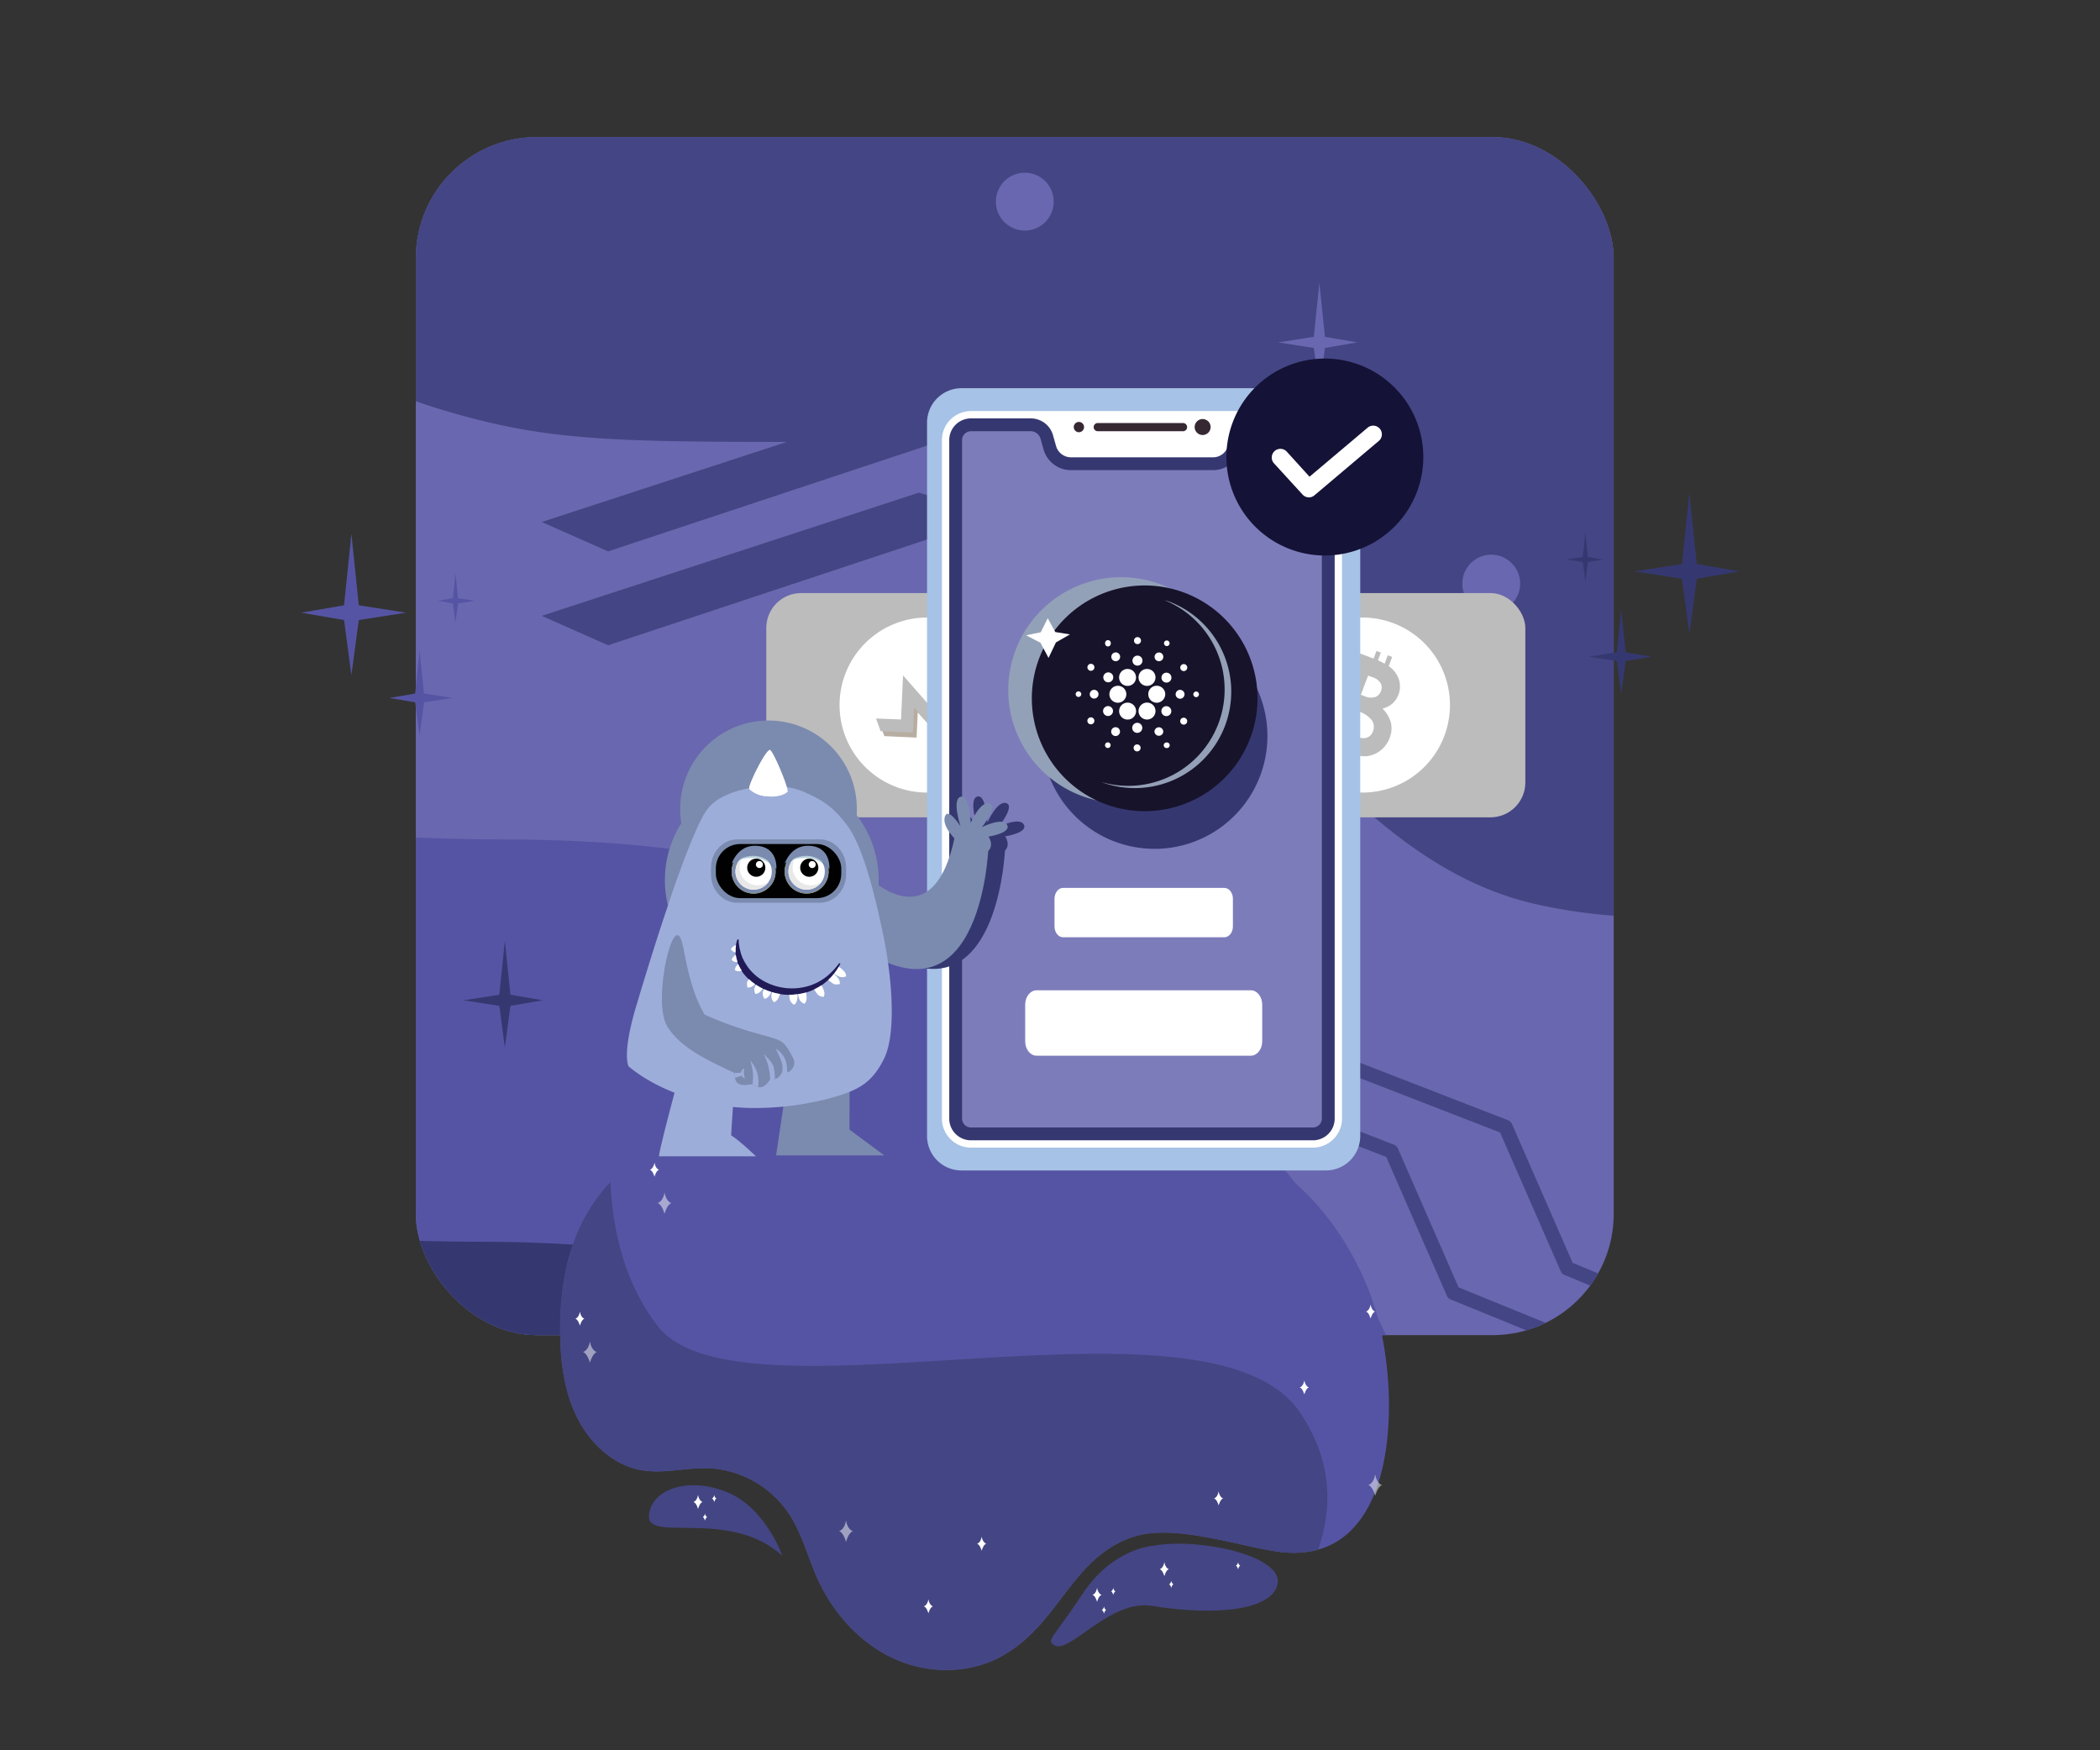 <svg xmlns="http://www.w3.org/2000/svg" xmlns:xlink="http://www.w3.org/1999/xlink" viewBox="0 0 600 500"><rect x="0" y="0" width="600" height="500" fill="#333333" stroke="none"/><defs><style>.a{fill:none;}.b{isolation:isolate;}.c{clip-path:url(#a);}.d{fill:#6967af;}.e{fill:#5554a4;}.f{fill:#353870;}.g{fill:#444584;}.h{fill:#f3f3f3;}.i,.j,.m{fill:#fff;}.j{opacity:0.49;}.k{clip-path:url(#b);}.l{fill:#bcbcbc;}.m{fill-rule:evenodd;}.n{opacity:0.4;}.n,.z{mix-blend-mode:multiply;}.o{fill:#4d3215;}.p{fill:#a6c2e6;}.q{fill:#7d7cbb;}.r{fill:#362833;}.s{fill:#93a1b8;}.t{fill:#17132a;}.u{fill:#93a0b7;}.v{fill:#141236;}.w{fill:#7b8baf;}.x{fill:#9dadd9;}.y{fill:#010101;}.z{fill:#f0d911;}.aa{fill:#e8e8e8;}.ab{fill:#106388;opacity:0.3;}.ac{fill:#201b57;}</style><clipPath id="a"><rect class="a" x="118.8" y="39.15" width="342.26" height="342.26" rx="34.63"/></clipPath><clipPath id="b"><path class="a" d="M1099.25,364.47c41.29,2.91,92.91-13.46,115.68-49.36,9.42-14.86,15.69-33.94,9.12-50.39-5-12.45-26-26.53-30.54-39.16-4.6-12.8-4-27.23-1.58-40.7,6.79-38.69-31-99.1-110.69-105.54-60.45-4.89-87.79,42.1-139.24,48.51-51.92,6.47-112.8-32.36-149.94,0-46.12,40.19-24.47,80.42-18.86,99.24,7.21,24.18-28,51.78-20.76,87.37,16.25,79.59,134.37,25.92,169,22.56,35.16-3.41,70.06,6.6,104.51,14.63Z"/></clipPath></defs><g class="b"><g class="c"><rect class="d" x="-875.61" y="0.15" width="1361.08" height="613.1"/><path class="e" d="M487.86,505.19c-10.7-8-20.82-14-29.62-17.51-43.43-17.3-44.89-104.87-97.47-160.59s-119.7-87.27-215.71-87.27-208.44-22.71-276.6-50c-127.11-50.82-324.6,0-390.89,53.8s-84.26,62-178.31,105.68C-803.11,396.9-851.19,455.86-876.58,510.05v103.2H487.86Z"/><path class="f" d="M479.27,620.05c-10.66-8-20.74-14-29.51-17.51C406.49,585.25,405,497.67,352.67,442s-119.25-87.27-214.89-87.27-207.65-22.71-275.55-50c-126.62-50.82-323.37,0-389.41,53.8s-83.93,62-177.62,105.68c-102,47.56-149.88,106.52-175.17,160.72v103.2H479.27Z"/><polygon class="g" points="440.81 171.87 262.58 113.9 154.78 149.12 173.74 157.51 276.67 123.38 440.81 176.2 440.81 171.87"/><polygon class="g" points="440.81 198.69 262.58 140.72 154.78 175.93 173.74 184.33 276.67 150.2 440.81 203.02 440.81 198.69"/><path class="g" d="M358.74,296.61a8.87,8.87,0,1,0,8.87-8.87A8.88,8.88,0,0,0,358.74,296.61Zm4.5,0a4.37,4.37,0,1,1,4.37,4.38A4.37,4.37,0,0,1,363.24,296.61Z"/><path class="g" d="M326.55,304.42a8.88,8.88,0,1,0,8.88-8.87A8.89,8.89,0,0,0,326.55,304.42Zm4.51,0a4.37,4.37,0,1,1,4.37,4.38A4.37,4.37,0,0,1,331.06,304.42Z"/><path class="g" d="M372.21,299.44a2,2,0,0,1,2.64-1.16l56,21.73A2.08,2.08,0,0,1,432,321.1l17.33,39.66,82,34v4.41L447,364.21a2,2,0,0,1-1.08-1.06l-17.33-39.64-55.25-21.43A2,2,0,0,1,372.21,299.44Z"/><path class="g" d="M339.66,306.44a2,2,0,0,1,2.63-1.16l56,21.74a2,2,0,0,1,1.12,1.08l17.33,39.66,114.57,46.71v4.24h0a2.06,2.06,0,0,1-.76-.15L414.49,371.22a2,2,0,0,1-1.1-1.07l-17.32-39.64-55.25-21.43A2,2,0,0,1,339.66,306.44Z"/><path class="g" d="M-586,25.37c98.79-4.79,117.47,26.08,157.66,50.43s70.07,32.17,139.11,29.56,60.8,82.59,151.48,90.42,132.92-80,168-95.64S91,106.23,125,116.66s52.55,9.56,129.84,9.56S364,241.86,439.26,258.38a152.08,152.08,0,0,0,46.2,3.05V.15H-875.61V148.21C-737.86,105.69-669.53,29.41-586,25.37Z"/><polygon class="d" points="76.99 165.2 -23.04 275.17 -108.58 292.97 -99.13 280.09 -17.26 263.44 72.18 165.2 76.99 165.2"/><path class="d" d="M301.06,57.6a8.26,8.26,0,1,1-8.25-8.26A8.25,8.25,0,0,1,301.06,57.6Z"/><path class="d" d="M434.33,166.72a8.26,8.26,0,1,1-8.26-8.26A8.26,8.26,0,0,1,434.33,166.72Z"/><polygon class="d" points="378.56 96.22 387.82 97.81 378.56 99.4 376.97 111.31 375.38 99.4 365.15 97.81 375.38 96.22 376.97 80.75 378.56 96.22"/><polygon class="f" points="145.84 284.16 155.1 285.75 145.84 287.35 144.25 299.25 142.66 287.35 132.42 285.75 142.66 284.16 144.25 268.69 145.84 284.16"/><rect class="a" x="-875.61" y="0.15" width="1361.08" height="765.61"/></g><polygon class="f" points="484.79 161.12 497.04 163.23 484.79 165.33 482.69 181.09 480.58 165.33 467.04 163.23 480.58 161.12 482.69 140.66 484.79 161.12"/><polygon class="f" points="464.47 186.33 471.8 187.59 464.47 188.85 463.21 198.28 461.95 188.85 453.84 187.59 461.95 186.33 463.21 174.08 464.47 186.33"/><polygon class="f" points="453.69 159.1 457.99 159.83 453.69 160.57 452.96 166.09 452.22 160.57 447.47 159.83 452.22 159.1 452.96 151.92 453.69 159.1"/><polygon class="e" points="98.3 172.92 86.05 175.02 98.3 177.13 100.4 192.88 102.51 177.13 116.05 175.02 102.51 172.92 100.4 152.45 98.3 172.92"/><polygon class="e" points="118.62 198.12 111.29 199.38 118.62 200.64 119.88 210.07 121.14 200.64 129.25 199.38 121.14 198.12 119.88 185.87 118.62 198.12"/><polygon class="e" points="129.39 170.89 125.1 171.63 129.39 172.37 130.13 177.88 130.87 172.37 135.61 171.63 130.87 170.89 130.13 163.72 129.39 170.89"/><path class="h" d="M286.88,387.21,304.49,402l18.42-13.83-18.42,14.6S287.41,388.17,286.88,387.21Z"/><path class="g" d="M223.52,444.45s-4.61-13.53-15.68-18.14-22-.92-22.44,6.76S208.61,430.77,223.52,444.45Z"/><path class="e" d="M332,327c-10,2.37-18.34,9.88-28.33,12.42-16.69,4.24-33.13-6-49.09-12.59-15.5-6.4-32.64-9.52-49-6.23s-31.87,13.58-39.43,29c-4.57,9.3-6.09,19.92-6.1,30.34,0,8.45,1,17.1,4.67,24.65s10.34,13.9,18.39,15.37c6.5,1.18,13.16-.82,19.75-.51a29.3,29.3,0,0,1,22.9,13.52c3.51,5.53,5.14,12.09,7.85,18.09,4.53,10,12.34,18.54,22.15,22.91s21.59,4.26,30.92-1.11c16.38-9.42,19.5-28.17,37.39-33.91,11.12-3.58,28.79,2.39,40.3,4.21,32.69,5.17,35.74-36.59,30.34-62.4C388.7,352.07,362.85,319.73,332,327Z"/><path class="g" d="M187.88,378.78c-9.57-12.48-12.88-27.64-13.46-41.13a49.28,49.28,0,0,0-8.28,11.92c-4.57,9.3-6.09,19.92-6.1,30.34,0,8.45,1,17.1,4.67,24.65s10.34,13.9,18.39,15.37c6.5,1.18,13.16-.82,19.75-.51a29.3,29.3,0,0,1,22.9,13.52c3.51,5.53,5.14,12.09,7.85,18.09,4.53,10,12.34,18.54,22.15,22.91s21.59,4.26,30.92-1.11c16.38-9.42,19.5-28.17,37.39-33.91,11.12-3.58,28.79,2.39,40.3,4.21a28.47,28.47,0,0,0,12.25-.47c4.07-11.66,4.26-25.29-5.26-39.27C345.36,365.24,211,408.94,187.88,378.78Z"/><path class="i" d="M348.18,426.05c-.32,1.79-1.32,2-1.32,2,.84.21,1.32,2,1.32,2s.48-1.83,1.32-2C349.5,428.07,348.49,427.84,348.18,426.05Z"/><path class="i" d="M165.69,374.71c-.32,1.8-1.32,2-1.32,2,.85.21,1.32,2,1.32,2s.48-1.83,1.32-2C167,376.74,166,376.51,165.69,374.71Z"/><path class="i" d="M391.6,372.68c-.32,1.8-1.32,2-1.32,2,.84.21,1.32,2,1.32,2s.47-1.83,1.32-2C392.92,374.71,391.91,374.48,391.6,372.68Z"/><path class="i" d="M372.67,394.35c-.32,1.79-1.32,2-1.32,2,.84.21,1.32,2,1.32,2s.47-1.83,1.32-2C374,396.37,373,396.14,372.67,394.35Z"/><path class="j" d="M168.55,383.23c-.48,2.7-2,3-2,3,1.27.32,2,3.07,2,3.07s.72-2.75,2-3.07C170.54,386.27,169,385.93,168.55,383.23Z"/><path class="j" d="M241.72,434.4c-.48,2.7-2,3-2,3,1.27.32,2,3.07,2,3.07s.72-2.75,2-3.07C243.71,437.44,242.2,437.1,241.72,434.4Z"/><path class="j" d="M392.92,421.23c-.48,2.7-2,3-2,3,1.27.32,2,3.08,2,3.08s.72-2.76,2-3.08C394.9,424.27,393.4,423.93,392.92,421.23Z"/><path class="i" d="M187,332.16c-.33,1.8-1.32,2-1.32,2,.84.21,1.32,2,1.32,2s.47-1.83,1.32-2C188.34,334.19,187.33,334,187,332.16Z"/><path class="j" d="M189.87,340.68c-.48,2.7-2,3-2,3,1.27.32,2,3.07,2,3.07s.72-2.75,2-3.07C191.86,343.72,190.35,343.38,189.87,340.68Z"/><path class="g" d="M329.7,441.53c-.46.08-11.84.8-20.45,13.85s-10.37,13.05-8.06,14.59c4.23,2.82,15.89-13.18,27.89-11.22,18.91,3.07,35.05,1.07,36-6.62S342.92,439.22,329.7,441.53Z"/><path class="i" d="M332.67,446.27c-.32,1.79-1.32,2-1.32,2,.84.21,1.32,2,1.32,2s.48-1.83,1.32-2C334,448.29,333,448.06,332.67,446.27Z"/><path class="i" d="M280.48,439c-.32,1.79-1.32,2-1.32,2,.84.21,1.32,2,1.32,2s.47-1.83,1.32-2C281.8,441,280.8,440.74,280.48,439Z"/><path class="i" d="M334.65,451.58c-.16.89-.66,1-.66,1,.42.1.66,1,.66,1s.24-.91.65-1C335.3,452.59,334.81,452.47,334.65,451.58Z"/><path class="i" d="M313.45,453.6c-.32,1.8-1.32,2-1.32,2,.84.22,1.32,2,1.32,2s.47-1.82,1.32-2C314.77,455.62,313.77,455.4,313.45,453.6Z"/><path class="i" d="M265.26,456.88c-.32,1.79-1.32,2-1.32,2,.84.21,1.32,2,1.32,2s.48-1.83,1.32-2C266.58,458.9,265.58,458.67,265.26,456.88Z"/><path class="i" d="M315.43,458.91c-.16.89-.66,1-.66,1,.42.11.66,1,.66,1s.23-.91.65-1C316.08,459.91,315.58,459.8,315.43,458.91Z"/><path class="i" d="M353.74,446.27c-.16.89-.66,1-.66,1,.42.1.66,1,.66,1s.23-.91.65-1C354.39,447.28,353.89,447.16,353.74,446.27Z"/><path class="i" d="M318.08,453.6c-.16.89-.66,1-.66,1,.42.1.66,1,.66,1s.23-.91.66-1C318.74,454.61,318.23,454.49,318.08,453.6Z"/><path class="i" d="M199.44,427.07c-.32,1.79-1.32,2-1.32,2,.85.21,1.32,2,1.32,2s.48-1.83,1.32-2C200.76,429.09,199.76,428.86,199.44,427.07Z"/><path class="i" d="M201.42,432.37c-.16.9-.66,1-.66,1,.42.11.66,1,.66,1s.24-.91.66-1C202.08,433.38,201.58,433.27,201.42,432.37Z"/><path class="i" d="M204.07,427.07c-.16.89-.66,1-.66,1,.42.11.66,1,.66,1s.24-.91.66-1C204.73,428.07,204.23,428,204.07,427.07Z"/><g class="k"><rect class="d" x="-56.01" y="13.58" width="1294.19" height="582.96"/><path class="e" d="M1240.45,493.79c-10.17-7.58-19.79-13.32-28.16-16.65-41.3-16.44-42.68-99.71-92.68-152.7s-113.82-83-205.11-83-198.2-21.59-263-47.5c-120.87-48.33-308.66,0-371.69,51.15S199.7,304.05,110.27,345.6C12.93,390.82-32.79,446.89-56.93,498.42v98.12H1240.45Z"/><path class="f" d="M1232.28,603c-10.13-7.58-19.72-13.32-28.06-16.65-41.14-16.44-42.51-99.72-92.32-152.7s-113.38-83-204.32-83-197.45-21.59-262-47.5c-120.4-48.33-307.47,0-370.27,51.15s-79.81,58.93-168.89,100.49C9.44,500-36.11,556.11-60.15,607.63v98.13H1232.28Z"/><path class="g" d="M219.33,37.55C313.26,33,331,62.35,369.24,85.5s66.63,30.59,132.27,28.11,57.81,78.54,144,86,126.4-76.06,159.71-90.94,57.81,5.79,90.15,15.71,50,9.09,123.45,9.09,103.86,110,175.39,125.66a144.58,144.58,0,0,0,43.93,2.9V13.58H-56V154.35C75,113.93,139.94,41.4,219.33,37.55Z"/><rect class="a" x="-56.01" y="13.58" width="1294.19" height="727.98"/></g><rect class="l" x="339.39" y="169.42" width="96.42" height="64.07" rx="9.96"/><path class="m" d="M382.11,177.46a25,25,0,1,0,31.14,16.87A25,25,0,0,0,382.11,177.46Z"/><path class="l" d="M377.94,212.36l9.78-26,4.08,1.53a22.56,22.56,0,0,1,5,2.42,7.47,7.47,0,0,1,2.85,3.69,6.46,6.46,0,0,1-.11,4.48,6.3,6.3,0,0,1-1.64,2.45,7.29,7.29,0,0,1-2.9,1.5,8.81,8.81,0,0,1,2.42,4.08,7.54,7.54,0,0,1-.4,4.36,8,8,0,0,1-6.56,5.16,12,12,0,0,1-5.26-1ZM390.89,193l-2.07,5.47,1.08.41a4.3,4.3,0,0,0,3,.25,2.75,2.75,0,0,0,1.66-1.73,2.63,2.63,0,0,0-.1-2.25,4.13,4.13,0,0,0-2.27-1.67Zm-3.73,9.88-2.51,6.66,1.24.46c2.05.78,3.54,1,4.44.79a2.83,2.83,0,0,0,1.93-1.85,3.39,3.39,0,0,0-.26-3.12,7.41,7.41,0,0,0-3.81-2.55Z"/><rect class="l" x="391.33" y="187.34" width="3.84" height="1.34" transform="translate(78.72 489.78) rotate(-69.37)"/><rect class="l" x="394.53" y="188.55" width="3.84" height="1.34" transform="translate(79.48 493.37) rotate(-69.33)"/><rect class="l" x="381.17" y="214.29" width="3.84" height="1.34" transform="translate(46.86 497.65) rotate(-69.35)"/><rect class="l" x="384.38" y="215.5" width="3.84" height="1.34" transform="translate(47.66 501.25) rotate(-69.32)"/><rect class="l" x="218.94" y="169.42" width="96.42" height="64.07" rx="9.96"/><path class="m" d="M257.71,177.46a25,25,0,1,0,31.14,16.87A25,25,0,0,0,257.71,177.46Z"/><g class="n"><polygon class="o" points="251.38 206.69 252.67 210.29 261.89 210.71 262.21 203.52 268.33 210.22 274.52 204.56 274.22 211.26 283.65 211.69 285.05 208.15 278.02 207.83 278.56 195.88 268.48 205.09 259.08 194.36 258.51 206.96 251.38 206.69"/></g><polygon class="l" points="250.31 205.26 251.6 208.87 260.82 209.28 261.14 202.09 267.26 208.79 273.45 203.13 273.15 209.83 282.58 210.26 283.98 206.72 276.95 206.41 277.49 194.45 267.41 203.67 258.01 192.93 257.44 205.53 250.31 205.26"/><path class="p" d="M378.76,334.36h-104a9.83,9.83,0,0,1-9.89-9.77V120.67a9.84,9.84,0,0,1,9.89-9.77h104a9.83,9.83,0,0,1,9.88,9.77V324.59A9.82,9.82,0,0,1,378.76,334.36Z"/><path class="i" d="M358.08,117.43h17.05a8.31,8.31,0,0,1,8.3,8.3V319.54a8.31,8.31,0,0,1-8.3,8.3H277.42a8.31,8.31,0,0,1-8.3-8.3V125.73a8.31,8.31,0,0,1,8.3-8.3h80.66Z"/><path class="f" d="M375.13,119.52H358.08a6.6,6.6,0,0,0-6.35,4.8l-.87,3.09a4.45,4.45,0,0,1-4.28,3.23H306a4.44,4.44,0,0,1-4.27-3.23l-.87-3.09a6.61,6.61,0,0,0-6.35-4.8H277.42a6.21,6.21,0,0,0-6.21,6.21V319.54a6.21,6.21,0,0,0,6.21,6.21h97.71a6.21,6.21,0,0,0,6.21-6.21V125.73A6.21,6.21,0,0,0,375.13,119.52Z"/><path class="q" d="M277.42,322.08a2.54,2.54,0,0,1-2.54-2.54V125.73a2.54,2.54,0,0,1,2.54-2.54h17.05a2.94,2.94,0,0,1,2.82,2.13l.87,3.09a8.14,8.14,0,0,0,7.8,5.9h40.62a8.14,8.14,0,0,0,7.81-5.9l.87-3.09a2.93,2.93,0,0,1,2.82-2.13h17.05a2.54,2.54,0,0,1,2.54,2.54V319.54a2.54,2.54,0,0,1-2.54,2.54Z"/><path class="r" d="M338,123.19H313.65a1.17,1.17,0,0,1-1.17-1.17h0a1.17,1.17,0,0,1,1.17-1.18H338a1.18,1.18,0,0,1,1.18,1.18h0A1.18,1.18,0,0,1,338,123.19Z"/><path class="r" d="M345.89,122a2.28,2.28,0,1,1-2.28-2.29A2.28,2.28,0,0,1,345.89,122Z"/><path class="r" d="M309.73,122a1.47,1.47,0,1,1-1.47-1.47A1.47,1.47,0,0,1,309.73,122Z"/><path class="i" d="M349.81,267.75H303.73c-1.35,0-2.44-1.39-2.44-3.1v-7.9c0-1.71,1.09-3.1,2.44-3.1h46.08c1.35,0,2.45,1.39,2.45,3.1v7.9C352.26,266.36,351.16,267.75,349.81,267.75Z"/><path class="i" d="M357.38,301.58H296.17c-1.8,0-3.26-1.84-3.26-4.12V287c0-2.27,1.46-4.11,3.26-4.11h61.21c1.79,0,3.25,1.84,3.25,4.11v10.5C360.63,299.74,359.17,301.58,357.38,301.58Z"/><path class="f" d="M360.36,220.76a32.24,32.24,0,1,1-20-41A32.24,32.24,0,0,1,360.36,220.76Z"/><path class="s" d="M350.82,207.65a32.25,32.25,0,1,1-20-41A32.24,32.24,0,0,1,350.82,207.65Z"/><path class="t" d="M357.53,210a32.24,32.24,0,1,1-20-41A32.24,32.24,0,0,1,357.53,210Z"/><path class="u" d="M333.49,171.68l-.91-.28a27.53,27.53,0,0,1-17.9,52c.29.11.58.23.89.33a27.54,27.54,0,0,0,17.92-52.08Z"/><polygon class="i" points="301.51 180.55 299.35 176.62 297.34 180.63 293.18 181.48 297.27 183.61 299.58 187.94 301.7 183.52 305.7 181.23 301.51 180.55"/><path class="m" d="M319.38,200.75a2.42,2.42,0,1,1,2.43-2.41A2.44,2.44,0,0,1,319.38,200.75Z"/><path class="m" d="M324.59,203.15a2.42,2.42,0,1,1-2.4-2.43A2.42,2.42,0,0,1,324.59,203.15Z"/><path class="m" d="M327.75,191.1a2.42,2.42,0,1,1-2.45,2.38A2.4,2.4,0,0,1,327.75,191.1Z"/><path class="m" d="M330.14,203.15a2.42,2.42,0,1,1-2.39-2.44A2.41,2.41,0,0,1,330.14,203.15Z"/><path class="m" d="M322.16,191.1a2.42,2.42,0,1,1,0,4.84,2.42,2.42,0,0,1,0-4.84Z"/><path class="m" d="M328.08,198.33a2.4,2.4,0,0,1,2.4-2.43,2.44,2.44,0,0,1,2.45,2.4,2.48,2.48,0,0,1-2.42,2.45A2.44,2.44,0,0,1,328.08,198.33Z"/><path class="m" d="M324.92,206.48a1.44,1.44,0,1,1-1.43,1.46A1.46,1.46,0,0,1,324.92,206.48Z"/><path class="m" d="M318,203.12a1.42,1.42,0,1,1-2.84,0,1.42,1.42,0,0,1,1.42-1.41A1.41,1.41,0,0,1,318,203.12Z"/><path class="m" d="M331.82,203.15a1.42,1.42,0,1,1,2.84,0,1.42,1.42,0,1,1-2.84,0Z"/><path class="m" d="M325,190.15a1.42,1.42,0,0,1-1.44-1.43,1.43,1.43,0,1,1,2.86,0A1.43,1.43,0,0,1,325,190.15Z"/><path class="m" d="M318.07,193.51a1.42,1.42,0,1,1-1.44-1.43A1.41,1.41,0,0,1,318.07,193.51Z"/><path class="m" d="M333.24,195a1.42,1.42,0,1,1,1.45-1.42A1.41,1.41,0,0,1,333.24,195Z"/><path class="m" d="M331.11,207.76a1.28,1.28,0,0,1,1.26,1.27,1.27,1.27,0,0,1-2.53,0A1.28,1.28,0,0,1,331.11,207.76Z"/><path class="m" d="M337.28,199.6a1.27,1.27,0,1,1,0-2.53,1.27,1.27,0,0,1,0,2.53Z"/><path class="m" d="M320,209a1.26,1.26,0,0,1-2.52,0,1.26,1.26,0,1,1,2.52,0Z"/><path class="m" d="M331.13,188.89a1.25,1.25,0,1,1,1.25-1.27A1.24,1.24,0,0,1,331.13,188.89Z"/><path class="m" d="M318.78,188.89a1.26,1.26,0,1,1,1.26-1.27A1.27,1.27,0,0,1,318.78,188.89Z"/><path class="m" d="M312.58,199.56a1.25,1.25,0,1,1,1.28-1.24A1.25,1.25,0,0,1,312.58,199.56Z"/><path class="m" d="M324.89,212.65a1,1,0,1,1,0,2,1,1,0,0,1,0-2Z"/><path class="m" d="M338.22,189.71a1,1,0,1,1,0,2,1,1,0,0,1-1-1A1,1,0,0,1,338.22,189.71Z"/><path class="m" d="M312.69,190.63a1,1,0,1,1-2,0,1,1,0,0,1,2,0Z"/><path class="m" d="M325,184a1,1,0,1,1,1-1A1,1,0,0,1,325,184Z"/><path class="m" d="M311.68,206.92a1,1,0,1,1,1-1A1,1,0,0,1,311.68,206.92Z"/><path class="m" d="M338.11,207a1,1,0,0,1-.91-1.05,1,1,0,0,1,2,.15A1,1,0,0,1,338.11,207Z"/><path class="m" d="M341.77,197.54a.81.81,0,0,1,.79.82.82.82,0,0,1-.81.8.84.84,0,0,1-.8-.82A.83.83,0,0,1,341.77,197.54Z"/><path class="m" d="M317.36,183.77a.81.81,0,1,1-1.61,0,.81.81,0,1,1,1.61,0Z"/><path class="m" d="M333.31,212.1a.8.8,0,1,1,0,1.59.79.79,0,0,1-.82-.78A.8.8,0,0,1,333.31,212.1Z"/><path class="m" d="M316.53,212.07a.8.8,0,0,1,.79.82.83.83,0,0,1-.82.8.82.82,0,0,1-.78-.83A.8.8,0,0,1,316.53,212.07Z"/><path class="m" d="M334.17,183.79a.8.8,0,1,1-.78-.83A.83.83,0,0,1,334.17,183.79Z"/><path class="m" d="M308.94,198.29a.82.82,0,0,1-.8.81.8.8,0,1,1,0-1.6A.82.82,0,0,1,308.94,198.29Z"/><path class="v" d="M405.79,137.5a28.13,28.13,0,1,1-20.32-34.2A28.13,28.13,0,0,1,405.79,137.5Z"/><path class="i" d="M374,142.09a2.5,2.5,0,0,1-1.84-.81L364,132.36a2.47,2.47,0,1,1,3.66-3.33l6.49,7.15,16.49-13.91a2.48,2.48,0,1,1,3.2,3.78L375.55,141.5A2.47,2.47,0,0,1,374,142.09Z"/><path class="f" d="M258.46,275c25,10.18,28.31-26.11,28.68-32,1.71-1.75.06-4.08.06-4.08s6.57-1,5.33-3.35-7.2.65-7.2.65,4.77-6,2.16-6.8-5.38,5.55-5.38,5.55-.32-8.2-2.89-7.42,0,8.47,0,8.47-3.6-5.81-4.5-2.76c-.64,2.19,1.5,4.86,2.75,6.19"/><path class="w" d="M251.05,251.41a30.54,30.54,0,1,1-30.53-30.53A30.53,30.53,0,0,1,251.05,251.41Z"/><path class="w" d="M244.82,231.06a25.24,25.24,0,1,1-25.23-25.23A25.24,25.24,0,0,1,244.82,231.06Z"/><path class="w" d="M247.74,250.16s18.91,19.44,25.14-11.53l9.51,3.6s-2,57.44-42.12,24.31"/><path class="w" d="M273.54,240.33s-4.49-4-3.59-7,4.5,2.76,4.5,2.76-2.58-7.7,0-8.47,2.89,7.42,2.89,7.42,2.77-6.32,5.38-5.55-2.16,6.8-2.16,6.8,5.95-3,7.19-.65-5.32,3.35-5.32,3.35,2,2.82-.66,4.58"/><polygon class="w" points="242.74 308.89 242.71 322.7 252.65 330.07 221.74 330.07 224.35 312.51 242.74 308.89"/><path class="x" d="M182,286.69s3.43-11.67,7.64-24.44c.48-1.46,1-2.93,1.47-4.4,1-3,2-5.92,3.06-8.74,3.08-8.5,6.11-15.76,8.21-18.3a13.57,13.57,0,0,1,4.29-3.27,26.58,26.58,0,0,1,8-2.45c5.26-.92,10.53-.92,15.57,1.37s7.71,4,11.68,9.16c4.46,5.84,7.79,18.78,10.41,31.38s3.78,28.39.23,35.49-7.55,9.16-16.25,11.45A84.25,84.25,0,0,1,215,316.52c-1.38,0-2.76-.07-4.11-.17a50.43,50.43,0,0,1-5.8-.75l-.83-.17c-2.54-.55-4.93-1.15-7.19-1.83a51.85,51.85,0,0,1-12.92-5.7,44.17,44.17,0,0,1-4-2.81l-.53-.43S177.49,301.36,182,286.69Z"/><path class="x" d="M197.43,294.82s-8.93,32.29-9.16,35.5H216s-4.81-4.59-7.1-6c1.37-24.73,3.43-29.54.46-32.52S200.17,288.64,197.43,294.82Z"/><path class="w" d="M190.58,293.09c3.59,6,10.77,9.44,19.27,13.41,0,.49.08,1,.15,1.39.27,1.56,1.1,2.56,4.95,1.82.32.2.62.39.93.55a3.2,3.2,0,0,0,.7.28c1,.26,2.06-.09,3.47-2.15a3.48,3.48,0,0,0,.55,0,3,3,0,0,0,.82-.11,3.21,3.21,0,0,0,2-2,2.42,2.42,0,0,0,2.84-.86c1.41-2,.36-3.1-.39-4.52-1.08-2.08-2.11-3.21-3.33-3.75-3.35-1.46-10.14-2.35-21.23-7.31-6.24-10.95-5.46-23.2-7.93-22.67C190.77,267.77,187,287,190.58,293.09Z"/><path class="x" d="M215,309.71c.32.2.62.39.93.55a3.2,3.2,0,0,0,.7.28,13.38,13.38,0,0,0-.11-3.42,10,10,0,0,0-2.18-4.2,20,20,0,0,1,.81,3.72A17,17,0,0,1,215,309.71Z"/><path class="x" d="M218.18,301.16a13.75,13.75,0,0,1,1.43,3.74,21.67,21.67,0,0,1,.44,3.49,3.48,3.48,0,0,0,.55,0,3,3,0,0,0,.82-.11,22.62,22.62,0,0,0-.33-3.31C220.74,303.32,218.26,301.22,218.18,301.16Z"/><path class="x" d="M223.29,303.35a5.16,5.16,0,0,1,.17,3,2.42,2.42,0,0,0,1.48.08,17.18,17.18,0,0,0-.17-2.15,6.58,6.58,0,0,0-3.2-4.75A23,23,0,0,1,223.29,303.35Z"/><path class="x" d="M210,307.89c.64-.17,1.89-.59,1.93-.6s-.05.25.88.88a7.15,7.15,0,0,1-.19-2.93s-.66.13-.91,1.2c-.88.06-1.86.06-1.86.06C209.89,307,209.93,307.46,210,307.89Z"/><path class="w" d="M241.75,249.75c0,4.5-3.36,8.14-7.49,8.14H210.63c-4.14,0-7.49-3.64-7.49-8.14v-1.83c0-4.49,3.35-8.14,7.49-8.14h23.63c4.13,0,7.49,3.65,7.49,8.14Z"/><rect class="y" x="204.53" y="241.11" width="35.83" height="15.46" rx="6.95"/><path class="z" d="M226.61,253.94a6.3,6.3,0,0,1-1.1-8.83,5.7,5.7,0,0,1,.69-.72,6.28,6.28,0,0,1,9.23,8.45A6.3,6.3,0,0,1,226.61,253.94Z"/><path class="w" d="M226.61,253.94a6.3,6.3,0,0,1-1.1-8.83,5.7,5.7,0,0,1,.69-.72,6.28,6.28,0,0,1,9.23,8.45A6.3,6.3,0,0,1,226.61,253.94Z"/><path class="i" d="M226.37,245.79a5.19,5.19,0,1,0,7.29-.91A5.19,5.19,0,0,0,226.37,245.79Z"/><path class="aa" d="M227.34,244.86a5.16,5.16,0,0,0,7.39,7,2.4,2.4,0,0,1-.16.27,5.19,5.19,0,0,1-8.2-6.38A5,5,0,0,1,227.34,244.86Z"/><path class="y" d="M228.67,248.33a2.59,2.59,0,1,0,2.08-3A2.6,2.6,0,0,0,228.67,248.33Z"/><path class="i" d="M231.09,247.19a1,1,0,1,0,.83-1.21A1,1,0,0,0,231.09,247.19Z"/><path class="ab" d="M224.41,246.55s6.86-4.19,12.31,1.51c0,0,.72-5.58-5.64-5.95A6.35,6.35,0,0,0,224.41,246.55Z"/><path class="w" d="M224.2,246.7s7.51-5.91,12.75,1.63c0,0,.7-6.35-5.66-6.72C225.91,241.29,224.2,246.7,224.2,246.7Z"/><path class="z" d="M211.46,253.94a6.3,6.3,0,0,1-1.1-8.83,5.7,5.7,0,0,1,.69-.72,6.28,6.28,0,1,1,.41,9.55Z"/><path class="w" d="M211.46,253.94a6.3,6.3,0,0,1-1.1-8.83,5.7,5.7,0,0,1,.69-.72,6.28,6.28,0,1,1,.41,9.55Z"/><path class="i" d="M211.23,245.79a5.19,5.19,0,1,0,7.28-.91A5.18,5.18,0,0,0,211.23,245.79Z"/><path class="aa" d="M212.2,244.86a5.16,5.16,0,0,0,7.39,7,2.46,2.46,0,0,1-.17.27,5.19,5.19,0,0,1-8.19-6.38A4.49,4.49,0,0,1,212.2,244.86Z"/><path class="y" d="M213.53,248.33a2.59,2.59,0,1,0,2.07-3A2.59,2.59,0,0,0,213.53,248.33Z"/><path class="i" d="M216,247.19a1,1,0,1,0,.83-1.21A1,1,0,0,0,216,247.19Z"/><path class="ab" d="M209.26,246.55s6.86-4.19,12.31,1.51c0,0,.72-5.58-5.64-5.95A6.36,6.36,0,0,0,209.26,246.55Z"/><path class="w" d="M209.06,246.7s7.51-5.91,12.75,1.63c0,0,.69-6.35-5.67-6.72C210.77,241.29,209.06,246.7,209.06,246.7Z"/><path class="ac" d="M211.07,268.38s0,.16,0,.46,0,.77.14,1.29c0,.27.07.55.14.87s.16.65.24,1,.23.72.36,1.11.31.77.52,1.17a10.31,10.31,0,0,0,.68,1.19,12.58,12.58,0,0,0,.84,1.21,14.55,14.55,0,0,0,2.25,2.26,15.06,15.06,0,0,0,2.94,1.81,16.61,16.61,0,0,0,7,1.6,16.73,16.73,0,0,0,3.49-.35,15.31,15.31,0,0,0,3.13-1l.71-.32.66-.38a13.28,13.28,0,0,0,1.22-.76l.29-.19a2.65,2.65,0,0,1,.26-.21l.51-.41c.34-.26.62-.55.9-.81a17,17,0,0,0,1.36-1.44c.36-.42.61-.78.8-1s.27-.36.27-.36l.34.2-.23.41c-.16.26-.36.66-.67,1.14l-.54.77a10.35,10.35,0,0,1-.7.88,8.3,8.3,0,0,1-.86.95l-.5.48-.26.25-.29.24a13.68,13.68,0,0,1-1.23.94l-.69.45c-.24.15-.49.28-.74.42a15.73,15.73,0,0,1-3.36,1.35,16.95,16.95,0,0,1-7.86.26,18.17,18.17,0,0,1-3.85-1.22,17.74,17.74,0,0,1-3.37-2,14.48,14.48,0,0,1-2.62-2.63,12.4,12.4,0,0,1-.93-1.47c-.12-.25-.27-.48-.37-.74s-.2-.5-.29-.74a4.1,4.1,0,0,1-.23-.73c-.07-.24-.13-.47-.19-.7-.08-.46-.14-.91-.19-1.32s0-.81,0-1.16.07-.7.1-1a3.67,3.67,0,0,1,.14-.77c0-.21.1-.39.14-.54l.14-.45Z"/><path class="i" d="M215.76,281.12c-.26-.17-.51-.36-.76-.54a12.39,12.39,0,0,1-1-.88l-.27.35a2,2,0,0,0-.29.67,2.44,2.44,0,0,0,0,.65,3.06,3.06,0,0,0,.12.71,1.53,1.53,0,0,0,.47,0,2.54,2.54,0,0,0,1.13-.45A7.86,7.86,0,0,0,215.76,281.12Z"/><path class="i" d="M230.08,283.57A17.9,17.9,0,0,1,228,284a8.8,8.8,0,0,0,.35,1.36,2.23,2.23,0,0,0,.86,1.06,2.62,2.62,0,0,0,.44.25.9.9,0,0,0,.19.08,2.17,2.17,0,0,0,.61-1.54,7.12,7.12,0,0,0-.15-1.69Z"/><path class="i" d="M234.18,281.8c-.24.15-.49.28-.74.42l-.8.4a9.13,9.13,0,0,0,.85,1.32,2.14,2.14,0,0,0,1.14.72,3.29,3.29,0,0,0,.71.12,2.19,2.19,0,0,0,.09-1.66,7.78,7.78,0,0,0-.74-1.65Z"/><path class="i" d="M241.09,277.38a7.67,7.67,0,0,0-1.44-1.2c-.11.19-.24.41-.4.66l-.54.77a4.81,4.81,0,0,1-.4.52,9.34,9.34,0,0,0,1.42.83,2.26,2.26,0,0,0,1.36.15,2.8,2.8,0,0,0,.66-.22A2.15,2.15,0,0,0,241.09,277.38Z"/><path class="i" d="M238.26,278.19l-.25.3a8.3,8.3,0,0,1-.86.95l-.49.48a9.26,9.26,0,0,0,1.27,1,1.69,1.69,0,0,0,.66.29,2.44,2.44,0,0,0,.65,0,3.26,3.26,0,0,0,.7-.11,1.61,1.61,0,0,0,0-.47,2.3,2.3,0,0,0-.44-1.12A7.88,7.88,0,0,0,238.26,278.19Z"/><path class="i" d="M210.18,272.09c0-.35,0-.69,0-1s.07-.7.1-1c0,0,0-.06,0-.08a2.28,2.28,0,0,0-1,.57,4.83,4.83,0,0,0-.35.39l-.11.18A2.1,2.1,0,0,0,210.18,272.09Z"/><path class="i" d="M226.23,284.16h-.73a8.69,8.69,0,0,0,.15,1.28,2.12,2.12,0,0,0,.68,1.17,2.92,2.92,0,0,0,.39.32l.18.11a2.23,2.23,0,0,0,.84-1.43,7.89,7.89,0,0,0,.12-1.61C227.32,284.07,226.78,284.12,226.23,284.16Z"/><path class="i" d="M222.22,283.83c-.55-.11-1.1-.25-1.64-.41a10.09,10.09,0,0,0-.18,1,2.17,2.17,0,0,0,.31,1.31,3.15,3.15,0,0,0,.29.43l.13.15a2.18,2.18,0,0,0,1.22-1.12,6.82,6.82,0,0,0,.52-1.27Z"/><path class="i" d="M211.45,276.48c-.12-.25-.27-.48-.37-.74l-.13-.33a2.13,2.13,0,0,0-.82,1,2.86,2.86,0,0,0-.16.71,2,2,0,0,0,1.65.26l.34-.09A7.75,7.75,0,0,1,211.45,276.48Z"/><path class="i" d="M210.6,274.84h.13c-.07-.19-.12-.38-.17-.57s-.13-.47-.19-.7-.09-.54-.12-.79a2.19,2.19,0,0,0-.88.79,2,2,0,0,0-.32.66A2.07,2.07,0,0,0,210.6,274.84Z"/><path class="i" d="M216,281.29c-.11.19-.21.39-.31.6a2.06,2.06,0,0,0-.1,1.35,2.91,2.91,0,0,0,.23.68,1.27,1.27,0,0,0,.47-.07,2.44,2.44,0,0,0,1-.63,7.78,7.78,0,0,0,.68-.79A18,18,0,0,1,216,281.29Z"/><path class="i" d="M220.4,283.36a18.29,18.29,0,0,1-2-.75l-.15-.08c-.1.26-.19.53-.27.82a2.07,2.07,0,0,0,.11,1.34,3.49,3.49,0,0,0,.33.64,2.16,2.16,0,0,0,1.38-.93A7.4,7.4,0,0,0,220.4,283.36Z"/><path class="i" d="M225,226.2c-.53.58-2.45,1.6-5.67,1.3l-.72-.08a7.82,7.82,0,0,1-4.5-2c-.67-.58,4.61-11.16,5.84-11.17h.07C221,214.62,225.57,225.63,225,226.2Z"/><path class="i" d="M218.65,227.42a7.82,7.82,0,0,1-4.5-2c-.67-.58,4.61-11.16,5.84-11.17h.07S217.88,224,218.65,227.42Z"/><path class="i" d="M220.46,217.23s2.61,5.36,3.06,8.52a7.55,7.55,0,0,1-3.8.89S219.65,219.43,220.46,217.23Z"/></g></svg>